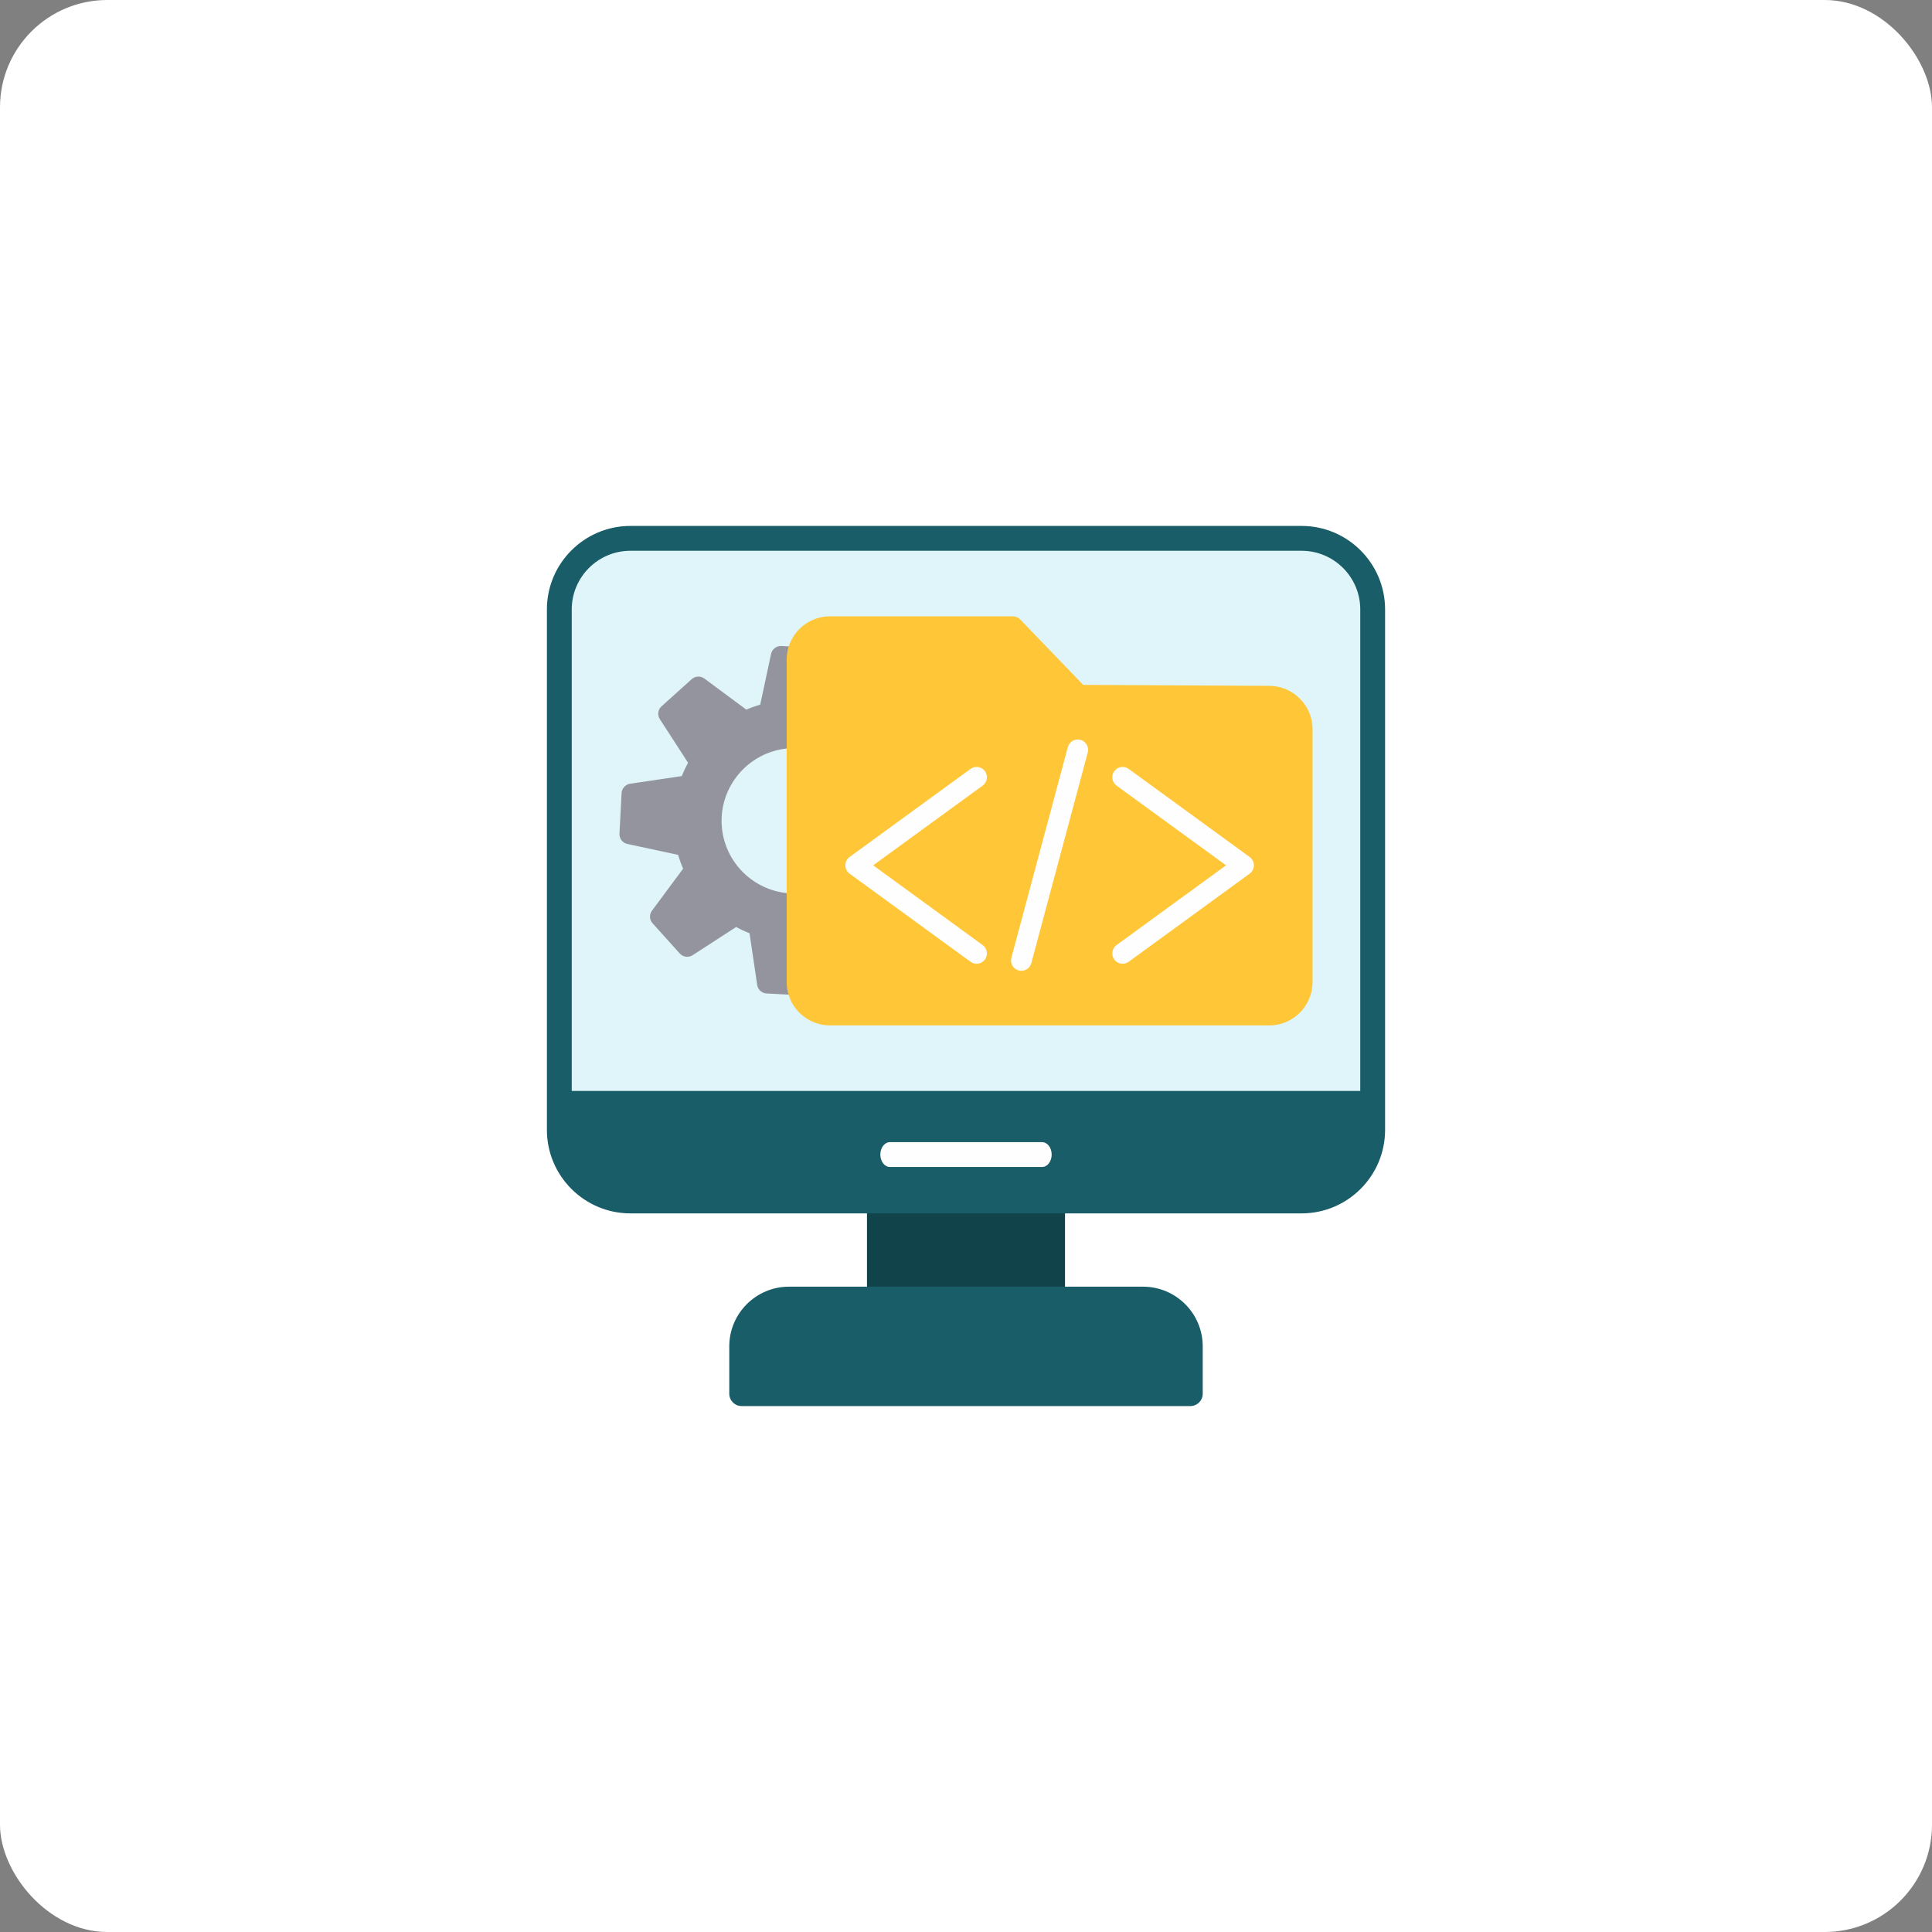 <svg width="180" height="180" viewBox="0 0 180 180" fill="none" xmlns="http://www.w3.org/2000/svg">
<rect x="0" y="0" width="180" height="180" fill="#808080" stroke="none"/>
<rect width="180" height="180" rx="10" fill="white"/>
<path fill-rule="evenodd" clip-rule="evenodd" d="M97.619 122.19H82.381C81.494 122.19 80.775 121.673 80.775 121.034V111.892C80.775 111.253 81.494 110.735 82.381 110.735H97.619C98.506 110.735 99.225 111.253 99.225 111.892V121.034C99.225 121.673 98.506 122.19 97.619 122.19Z" fill="#11434B"/>
<path fill-rule="evenodd" clip-rule="evenodd" d="M52.615 102.089H127.385V56.43C127.385 53.363 124.888 50.866 121.821 50.866C120.905 50.866 59.095 50.866 58.179 50.866C55.112 50.866 52.615 53.363 52.615 56.43V102.089Z" fill="#DFF5F9"/>
<path fill-rule="evenodd" clip-rule="evenodd" d="M110.899 131H69.101C68.462 131 67.945 130.483 67.945 129.844V125.438C67.945 122.371 70.439 119.877 73.505 119.877H106.494C109.56 119.877 112.055 122.371 112.055 125.438V129.844C112.055 130.483 111.538 131 110.899 131Z" fill="#185D67"/>
<path fill-rule="evenodd" clip-rule="evenodd" d="M121.266 113.048H58.734C54.444 113.048 50.954 109.558 50.954 105.269V56.78C50.954 52.49 54.444 49 58.734 49H121.266C125.556 49 129.046 52.49 129.046 56.78V102.784V102.792V102.798V102.819V105.269C129.046 109.558 125.556 113.048 121.266 113.048ZM58.734 51.314C55.72 51.314 53.268 53.766 53.268 56.78V101.642H126.732V56.78C126.732 53.766 124.28 51.314 121.266 51.314C100.421 51.314 79.579 51.314 58.734 51.314Z" fill="#185D67"/>
<path fill-rule="evenodd" clip-rule="evenodd" d="M97.092 108.725H82.908C82.417 108.725 82.018 108.208 82.018 107.569C82.018 106.93 82.417 106.413 82.908 106.413H97.092C97.583 106.413 97.982 106.93 97.982 107.569C97.982 108.208 97.583 108.725 97.092 108.725Z" fill="#FEFEFE"/>
<path fill-rule="evenodd" clip-rule="evenodd" d="M75.33 92.753C75.287 92.758 75.243 92.758 75.198 92.756L71.417 92.558C70.975 92.534 70.612 92.202 70.546 91.765L69.833 86.952C69.407 86.782 68.991 86.587 68.589 86.366L64.529 88.994C64.146 89.241 63.638 89.174 63.332 88.834L60.799 86.02C60.502 85.692 60.48 85.2 60.743 84.845L63.642 80.935C63.461 80.516 63.304 80.083 63.175 79.643L58.448 78.629C58.001 78.534 57.69 78.128 57.714 77.671L57.913 73.89C57.937 73.448 58.267 73.084 58.706 73.019L63.518 72.306C63.688 71.88 63.883 71.464 64.103 71.062L61.476 67.002C61.228 66.619 61.295 66.111 61.635 65.805L64.449 63.272C64.779 62.977 65.27 62.953 65.624 63.217L69.534 66.116C69.955 65.933 70.387 65.778 70.828 65.648L71.84 60.92C71.936 60.474 72.343 60.163 72.798 60.187L76.579 60.386C77.021 60.41 77.386 60.741 77.45 61.178L78.165 65.991C78.591 66.161 79.005 66.356 79.409 66.577L83.469 63.949C83.852 63.701 84.358 63.768 84.664 64.108L87.197 66.923C87.494 67.251 87.518 67.743 87.253 68.099L84.355 72.007C84.537 72.428 84.692 72.86 84.822 73.301L89.548 74.314C89.995 74.409 90.306 74.816 90.282 75.272L90.083 79.053C90.061 79.495 89.729 79.859 89.292 79.923L84.479 80.637C84.31 81.063 84.114 81.48 83.893 81.882L86.52 85.942C86.768 86.325 86.701 86.832 86.361 87.138L83.547 89.672C83.219 89.966 82.726 89.99 82.372 89.728L78.462 86.829C78.041 87.01 77.609 87.165 77.168 87.295L76.156 92.023C76.071 92.425 75.732 92.718 75.33 92.753ZM74.595 83.216C74.593 83.216 74.579 83.217 74.579 83.217C70.86 83.536 67.573 80.77 67.253 77.051C66.934 73.341 69.694 70.056 73.403 69.728L73.419 69.726C75.221 69.572 76.975 70.128 78.358 71.292C79.742 72.457 80.589 74.09 80.745 75.892C81.063 79.603 78.304 82.888 74.595 83.216Z" fill="#94949E"/>
<path fill-rule="evenodd" clip-rule="evenodd" d="M118.252 95.535H77.329C75.102 95.535 73.293 93.724 73.293 91.499V61.457C73.293 59.231 75.102 57.421 77.329 57.421H94.359C94.621 57.421 94.87 57.527 95.051 57.716L100.921 63.81L118.256 63.898C120.479 63.909 122.288 65.719 122.288 67.934V91.499C122.288 93.724 120.476 95.535 118.252 95.535Z" fill="#FFC738"/>
<path fill-rule="evenodd" clip-rule="evenodd" d="M104.592 89.79C104.296 89.79 104.002 89.653 103.815 89.395C103.503 88.965 103.597 88.365 104.025 88.052L114.227 80.621L104.025 73.192C103.597 72.879 103.503 72.277 103.815 71.85C104.127 71.42 104.728 71.326 105.157 71.638L116.424 79.844C116.672 80.025 116.82 80.315 116.82 80.621C116.82 80.929 116.672 81.217 116.424 81.398L105.157 89.606C104.986 89.729 104.789 89.79 104.592 89.79Z" fill="#FEFEFE"/>
<path fill-rule="evenodd" clip-rule="evenodd" d="M95.157 90.447C95.074 90.447 94.99 90.437 94.907 90.415C94.395 90.277 94.09 89.75 94.228 89.238L99.488 69.607C99.625 69.095 100.154 68.79 100.665 68.928C101.177 69.064 101.482 69.593 101.345 70.105L96.084 89.736C95.969 90.165 95.582 90.447 95.157 90.447Z" fill="#FEFEFE"/>
<path fill-rule="evenodd" clip-rule="evenodd" d="M90.988 89.79C90.791 89.79 90.594 89.729 90.423 89.606L79.154 81.398C78.906 81.217 78.76 80.929 78.76 80.621C78.76 80.315 78.906 80.025 79.154 79.844L90.423 71.638C90.85 71.326 91.453 71.42 91.765 71.85C92.077 72.279 91.983 72.879 91.553 73.192L81.353 80.621L91.553 88.052C91.983 88.365 92.077 88.965 91.765 89.395C91.578 89.653 91.284 89.79 90.988 89.79Z" fill="#FEFEFE"/>
</svg>
